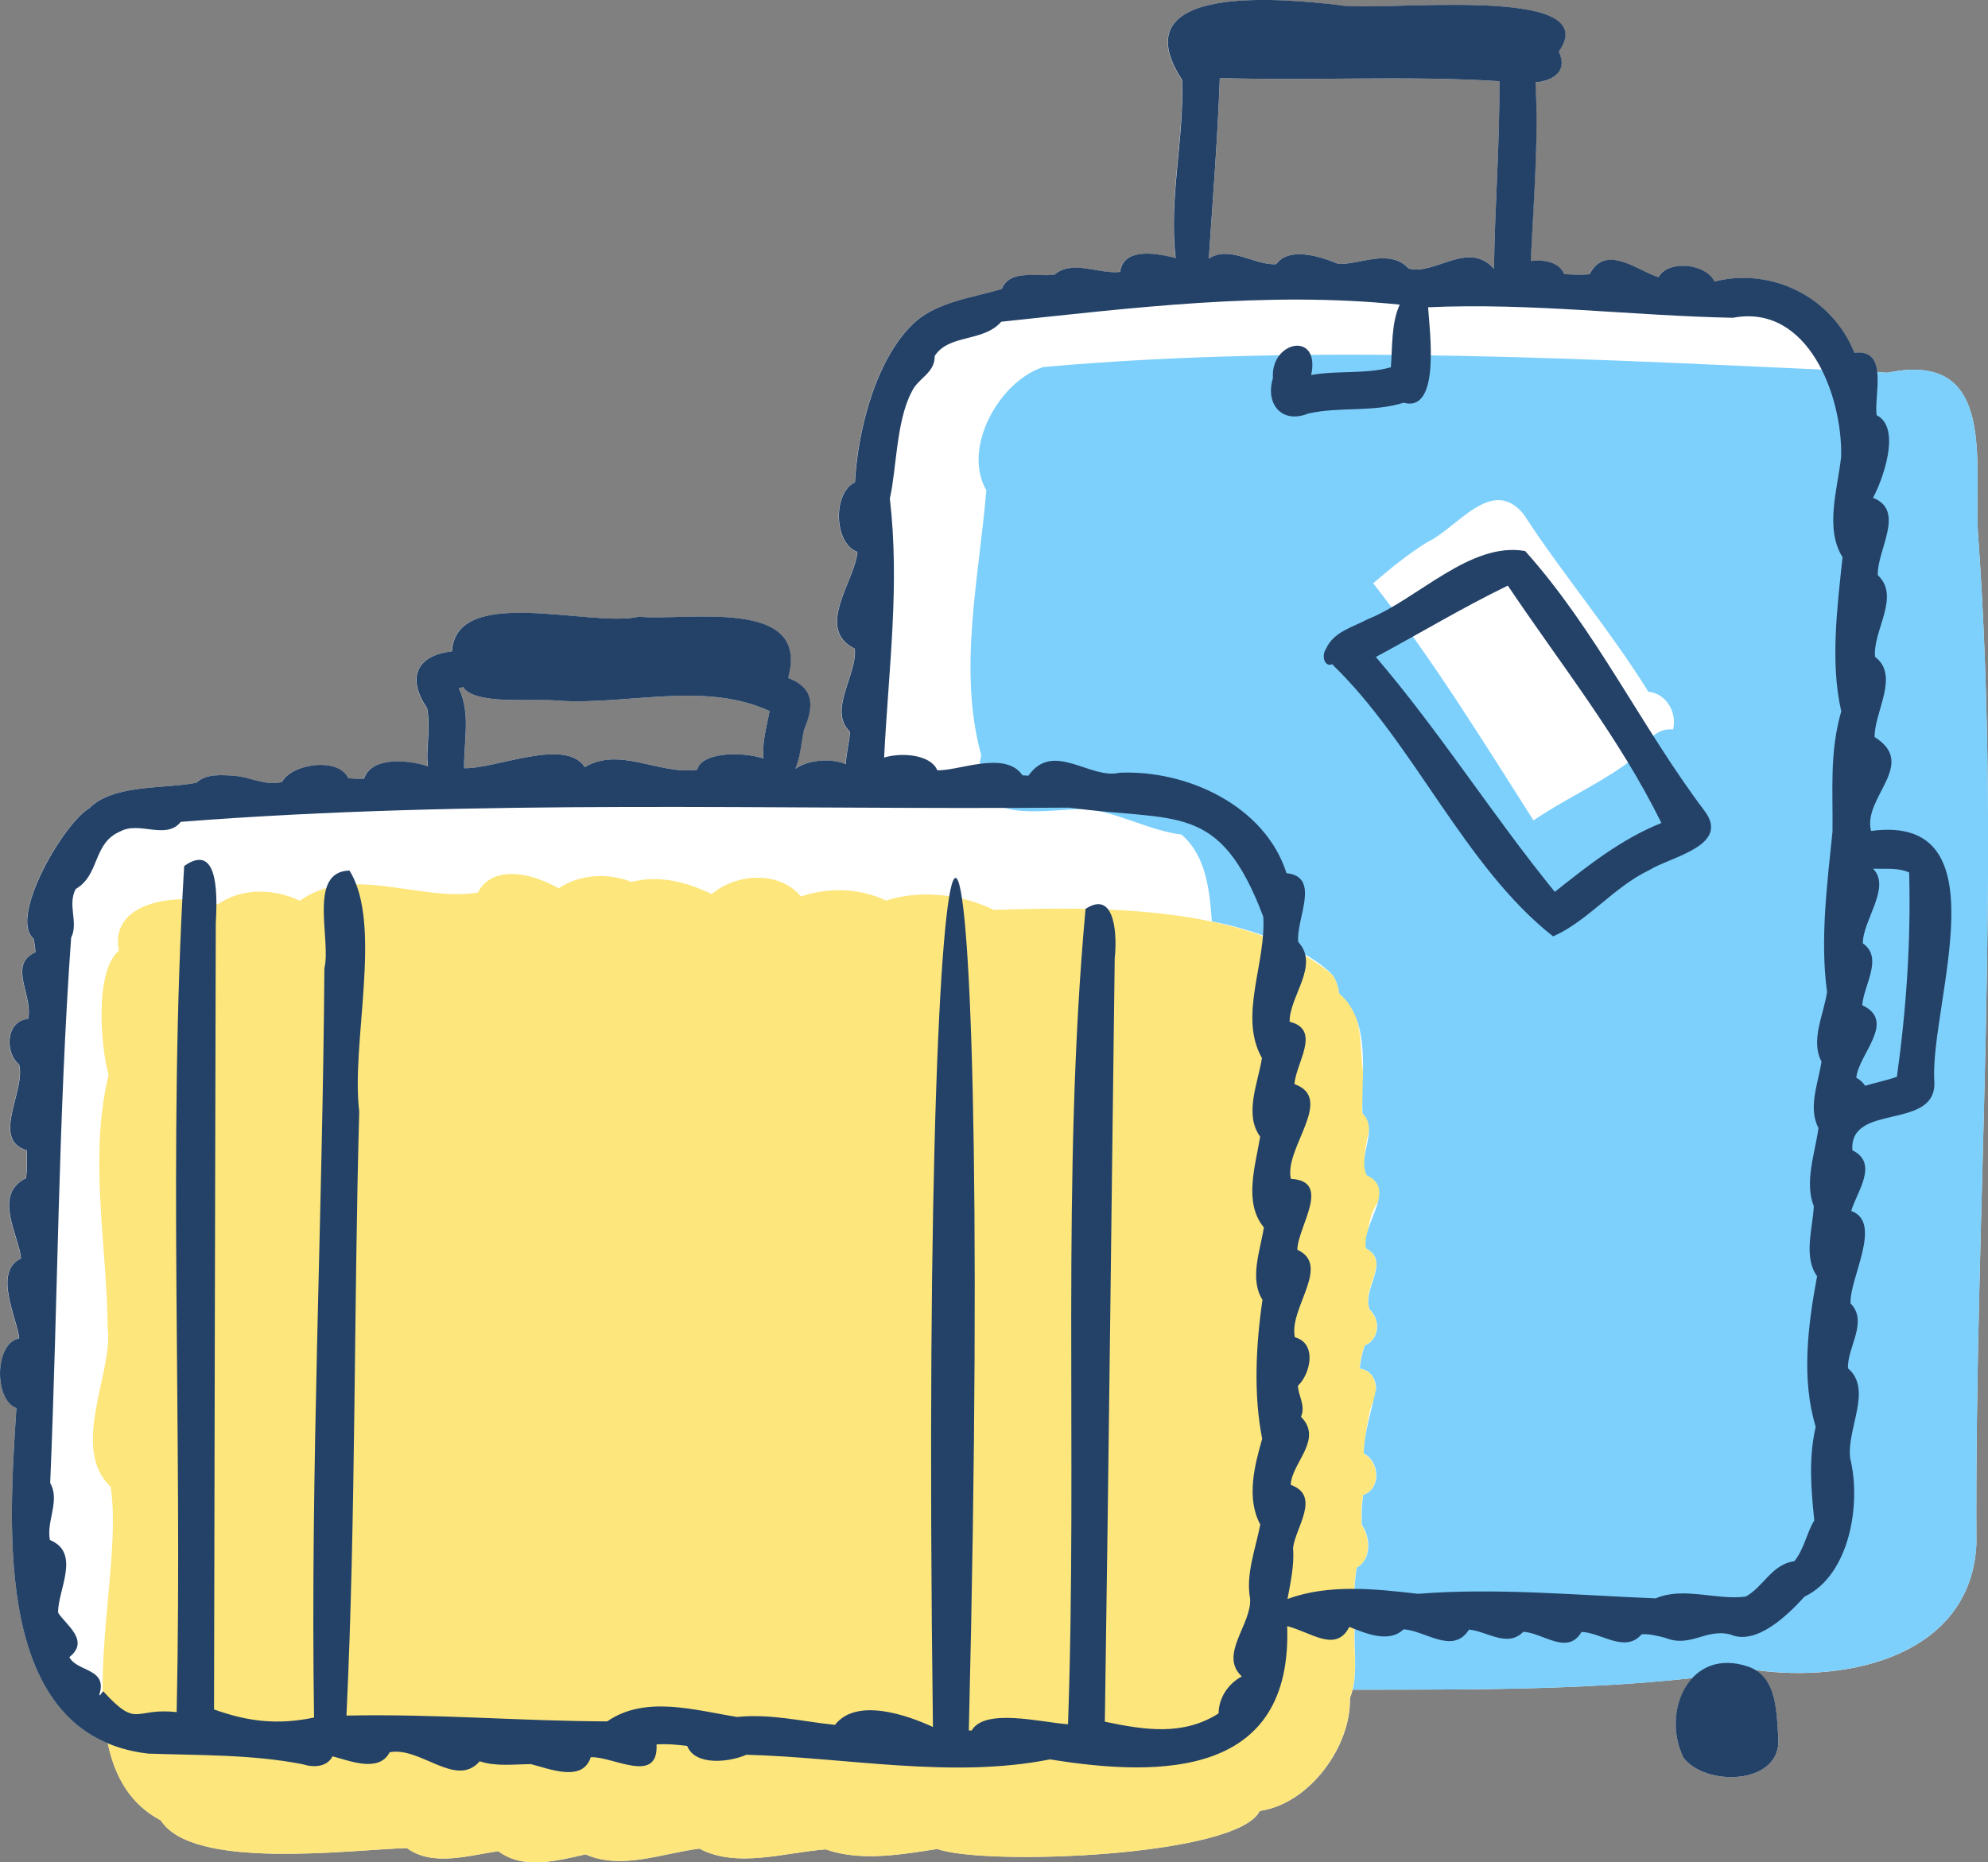 <?xml version="1.0" encoding="UTF-8"?><svg id="_レイヤー_2" xmlns="http://www.w3.org/2000/svg" viewBox="0 0 510.57 478.39"><rect x="0" y="0" width="510.57" height="478.39" fill="#808080" stroke="none"/><defs><style>.cls-1{fill:#7dd0fc;}.cls-2{fill:#fff;}.cls-3{fill:#fde67c;}.cls-4{fill:#244267;}</style></defs><g id="_レイヤー_1-2"><path class="cls-2" d="M508.01,137.35c-1.15-18.13,5.15-47.45-23.21-41.61-.91-.04-1.82-.08-2.73-.12-.35-3.16-1.7-5.49-5.88-4.99-5.82-14.53-21.49-21.95-35.93-18.29-2.14-4.53-11.76-5.72-14.39-1.12-4.91-1.33-13.52-8.89-17.7-.73-2.18.21-4.37.09-6.53-.05-1.19-3.02-5-3.79-8.54-3.38.68-15.15,2.04-30.61,1.21-45.85,4.36-.42,8.42-2.73,5.98-7.91,12.47-17.81-47.03-9.96-56.68-12-14.45-1.67-56.2-5.63-40.07,19.26.56,15.28-3.45,30.55-1.65,45.77-5.79-1.54-13.45-2.47-14.29,3.55-5.36.65-12.25-3.24-16.84.7-4.48.62-11.44-1.47-13.55,3.67-6.9,2.13-16.17,3.22-22.01,8.28-10,8.83-14.92,27.4-15.68,41.4-5.74,2.64-5.43,15.78.63,17.85-.54,7.36-11.04,19.73-.66,24.89.63,6.71-6.94,15.83-1.27,21.3-.06,2.45-.97,5.56-1.04,8.37-3.87-1.69-9.88-1.1-12.97,1.18,1.32-3.07,1.53-6.74,2.2-9.95,2.44-5.83,3.01-10.69-4.06-13.4,5.89-20.96-26.1-14.54-38.31-15.74-12.31,2.9-46.95-8.45-48.02,8.91-9.39,1.08-11.52,7.06-6.39,14.58,1.08,5.42-.42,10.61.24,14.95-4.69-1.59-14.48-2.75-16.44,3.18-1.34.04-2.72,0-4.05-.11-2.43-5.54-14.55-3.78-17.04.97-4.49.96-7.84-1.21-12.09-1.6-3.25-.22-7.31-.63-9.88,1.77-7.86,1.62-21.48.31-27.5,6.58-6.74,3.93-20.68,28.21-14.31,33.44.26,1.16.43,2.36.49,3.55-7.27,3.09-.36,11.5-1.92,17.11-5.68.54-6.02,8.6-2.28,11.7,1.83,6.56-7.34,19.32,1.95,22.02.18,2.4.13,4.81-.16,7.21-8.69,4.17-1.73,14.81-1.3,20.62-7.32,3.35-.87,15.71-.45,20.5-6.34,1.18-6.43,15.81-.67,17.88-1.77,27.82-5.33,74.05,23.5,86.12,1.8,8.56,5.75,15.65,13.59,19.78,8.23,12.92,48.44,7.57,63.21,7.12,6.62,4.89,15.99,1.84,23.5.81,6.35,4.83,15.22,2.43,22.38.81,9.26,4.08,19.75-.3,29.25-1.48,9.67,5.14,22.01.96,32.43.2,9.13,3.18,19.35,1.32,28.7-.11,11.74,4.36,77.03,2.08,82.77-9.77,12.82-1.8,23.54-16.74,23.15-28.97.57-1.39.9-2.85,1.1-4.35-.09.74-.21,1.47-.38,2.19,29.2-.03,58.31.16,87.27-2.99-4.57,4.88-5.73,13.46-2.33,20.45,5.54,7.41,24.63,7.11,24.4-4.5-.46-6.06-.28-14.6-6.1-18.02.01,0,.02,0,.03,0,24.52,3.44,55.6-4,56.9-32.4-.47-86.3,6.64-173.3.43-259.22ZM196.11,194.83c-6.11-1.93-16.03-1.47-17.05,2.91-9.79,1.35-19.83-6.05-28.85-.69-5.08-7.68-22.63.46-31,.28-.1-6.89,1.73-14.07-1.34-20.52.36-.1.73-.21,1.09-.31,3.06,4.75,18.09,2.8,24.7,3.51,17.88,1.09,37.24-5.05,53.99,2.65-.71,3.87-2.02,8.19-1.55,12.17ZM383.69,69.06c-6.58-7.46-15.02,1.71-21.91-.07-4.76-5.24-12.41-1.03-18.01-1.18-4.34-1.82-12.64-4.61-15.96.04-5.52.44-11.96-4.99-17.35-1.42,1.04-15.49,2.26-30.8,2.83-46.39,23.89.75,47.92-.68,71.79.82.13,16.14-1.16,31.81-1.38,48.2Z"/><path class="cls-3" d="M354.21,305.09s-.02-.05-.01-.06c-.02-.03-.03-.06-.03-.09-.1-.2-.17-.43-.28-.63-.59-1.15-1.59-2.04-2.86-2.4-1.1-3.88-.32-7.98.67-11.75,0-.04,0-.09,0-.13,0,.03,0,.06,0,.09.05-.49.01-1-.1-1.47,0,.02,0,.03,0,.05-.08-.39-.18-.74-.35-1.09.03.05.05.11.08.17-.13-.31-.3-.6-.49-.87,0,0,0-.01,0-.01-.28-.32-.55-.63-.9-.88-.58-3.36,1.1-6.61.24-9.94.03.17.05.34.08.51-.13-.79-.25-1.58-.34-2.4,0,.04,0,.08.01.11-.26-2.49-.35-5.01-.6-7.5-.06-.68-.16-1.37-.25-2.05-.52-3.67-1.87-7.49-5.16-9.55-.15-1.72-.75-3.42-1.75-4.83h-.01c-21.8-18.03-59.73-17.47-86.94-16.65-8.3-4.02-18.76-5.28-27.67-2.38-6.77-3.25-14.78-3.43-21.87-1.06-5.57-6.73-16.65-5.92-22.9-.6-6.37-3.12-13.55-4.99-20.59-3.13-5.96-2.4-13.32-2.02-18.72,1.66-6.02-3.55-16.73-6.61-20.77,1.09-15.2,2.34-32.45-7.39-45.71,2.08-6.6-3.17-14.95-3.35-21.01.9-9.04-3.04-28.09-1.26-25.45,11.94-6.4,5.3-4.57,25.28-2.64,31.86-5.15,21.4-.42,43.47-.22,65.28,1.39,11.19-9.8,30.64.77,40.6,3.72,25.2-13.37,71.83,12.83,85.65,8.23,12.92,48.44,7.57,63.21,7.12,6.62,4.89,15.99,1.84,23.5.81,6.35,4.83,15.22,2.43,22.38.81,9.26,4.08,19.75-.3,29.25-1.48,9.67,5.14,22.01.96,32.43.2,9.13,3.18,19.35,1.32,28.7-.11,11.74,4.36,77.03,2.08,82.77-9.77,12.82-1.8,23.54-16.74,23.15-28.97,2.4-5.85.73-12.85,1.3-18.94,2.04-1.94,1.57-5.07-.11-7.07-.13-2.53.19-5.01.55-7.49.51-.26.96-.58,1.32-.98,0,0,0,0,0,0,.28-.3.53-.62.73-.97.13-.27.28-.53.37-.81.1-.16.1-.31.18-.48,0-.01,0-.02,0-.03.19-.67.31-1.35.32-2.06,0,0,0,0,0,0,0-.38.01-.73-.03-1.1,0,.01,0,.02,0,.03-.08-.94-.27-1.89-.61-2.76,0,0,0,.01,0,.02-.08-.23-.19-.48-.29-.69-.13-.27-.28-.52-.43-.78-.1-.13-.18-.28-.28-.4-.12-2.55-.02-5.12.36-7.66,1.25-.43,2.1-1.18,2.71-2.26.16-.28.26-.58.37-.87.58-1.78.27-3.82-.7-5.41-.1-.15-.19-.3-.28-.42-.53-.71-1.17-1.3-1.96-1.71.44-4.17.91-8.34,2.04-12.39.09-.14.2-.27.25-.42.08-.14.16-.29.23-.44.02-.06.05-.11.07-.17h0c.61-1.49.79-3.23.38-4.79,0,0,0,0,0,0-.03-.13-.07-.25-.1-.38,0,0,0,0,0,0-.04-.08-.05-.19-.1-.27h0s-.03-.05-.04-.08c0,0,0,0,0,0-.04-.12-.09-.23-.15-.35,0,.02.02.04.03.06-.05-.11-.1-.21-.16-.31.01.02.03.05.04.07-.02-.04-.04-.07-.06-.11h0s.01,0,.01.01h0s0-.02-.01-.03h0s-.01-.02-.02-.03c0,0,0,0,0,.01-.74-1.24-1.85-1.98-3.42-2.19.15-2.02.63-4,1.27-5.92,1.12-.46,2.01-1.31,2.56-2.35.47-.89.7-1.91.63-2.91-.05-1.49-.83-2.96-1.9-3.94-1.39-4.4,1.69-8.08,1.83-12.09-.09-.74-.41-1.45-.82-2.07,0,0,0,0,0,0-.03-.04-.06-.07-.08-.11.01.03.04.06.07.1-.52-.71-1.15-1.25-1.97-1.6.51-3.85.68-8.28,2.92-11.54,0,0,0,0,0,0-.03.04-.05.07-.08.11.04-.06.08-.12.12-.17,0-.02.04-.05.04-.07.03-.05.05-.1.09-.15.13-.24.24-.49.33-.75.3-.96.29-2.04-.05-3Z"/><path class="cls-1" d="M303.47,214.41c6.34,5.5,7.21,14.44,7.76,22.27,11.9,2.32,24.65,7.33,30.93,13.67h.01c1,1.41,1.6,3.1,1.75,4.83,8.43,7.24,5.58,20.96,6.01,30.83,4.29,4.13-1.38,10.71,1.08,15.9,7.95,3.62-1.42,12.43-.19,18.76,6.58,3.45-1.18,10.35.97,15.77,1.88,1.65,2.46,4.64,1.28,6.86,0,0,0,0,0,0-.56,1.06-1.45,1.88-2.57,2.34-.64,1.92-1.12,3.9-1.27,5.92,2.75.29,4.3,2.77,4.16,5.33,0-.12,0-.24,0-.36.01.25.04.49.03.74,0-.13-.03-.26-.03-.39-1.14,5.43-2.98,10.77-3.15,16.46,4.07,2.01,4.6,9.12-.13,10.67-.38,2.54-.48,5.11-.36,7.66,2.25,3.16,2.57,8.95-1.3,11.02-.37,2.48-.67,4.98-.55,7.49,1.69,2.01,2.14,5.13.11,7.07-.46,5.34.68,11.47-.58,16.78,34.58-.03,69.03.3,103.27-5.07,24.52,3.44,55.6-4,56.9-32.4-.46-86.3,6.64-173.3.43-259.23-1.15-18.13,5.15-47.45-23.21-41.61-71.7-3.22-146.22-7.75-216.87-1.44-11.08,3.49-20.98,20.62-14.64,31.65-1.85,22.4-7.33,46.11-1.32,68.02-3.72,18.13,14.1,14.24,26.14,13.82,8.71.62,16.66,5.54,25.36,6.62ZM352.81,322.28c.04.06.07.12.11.18-.04-.06-.07-.12-.11-.18ZM353.65,324.58c.01.11.02.21.03.32,0-.11-.01-.21-.03-.32ZM353.64,325.82c-.02.14-.04.28-.07.42.03-.14.05-.28.07-.42ZM353.29,327.09c-.05.11-.08.23-.14.33.06-.11.09-.22.14-.33ZM353.56,339.38c.04.15.05.3.07.45-.02-.15-.03-.3-.07-.45ZM353.28,355.36s0,0,0,.01c0,0,0,0,0-.01ZM353.32,342.69c.14-.36.24-.73.3-1.11-.06.38-.17.75-.3,1.11ZM353.14,359.06c-.04.15-.09.29-.14.44.13-.38.19-.78.27-1.18-.04.25-.05.5-.13.74ZM353.46,378.4s0,.08.01.13c0-.04,0-.08-.01-.13ZM345.6,256.53c.13.14.27.27.38.42-.12-.14-.24-.29-.38-.42ZM350.47,286.47c.12.12.23.25.34.39-.1-.13-.22-.27-.34-.39,0,0,0,0,0,0ZM351.54,288.39c.02.09.05.17.07.25-.02-.09-.05-.17-.07-.25ZM354.38,305.76c.02.12.02.23.04.35-.01-.12-.01-.23-.04-.35ZM354.4,307.39c.02-.13.03-.26.04-.39,0,.13-.02.26-.04.39ZM366.45,139.32c7.75-3.55,16.7-17.3,24.86-7.22,10.09,15.54,22.31,29.86,32.01,45.57,4.64.47,7.46,5.35,6.37,9.74,0,0,0,0,0,0,0,0,0,0,0,0-5.79-.81-8.61,6.71-12.87,9.41-6.64,4.69-15.77,9-22.98,13.92h0s0,0,0,0c-13.16-20.68-26.02-41.55-41.17-60.91,4.37-3.79,8.88-7.42,13.79-10.52Z"/><path class="cls-4" d="M4.88,343.82c-6.34,1.18-6.43,15.81-.67,17.88-1.95,30.79-6.13,84.12,33.85,88.76,13.2.45,26.63.19,39.6,2.71,2.73.88,6.28.85,7.75-2.02,4.47,1.18,11.91,4.26,14.66-1.03,7.8-1.59,17.05,9.34,23.13,2.31,4.1,1.39,8.8.76,13.14.73,4.61,1.12,13.26,4.82,15.38-1.77,5.54-.32,17.43,7.2,16.9-3.3,2.81-.16,4.74.03,7.87.4,2.07,5.28,11.06,4.12,15.2,2.26,25.77.7,52.66,6.22,77.99,1.19,29.21,4.76,62.25,4.19,60.9-34.23,6.15,1.57,12.52,6.94,15.96.2,3.93,1.55,10.15,4.31,13.91.63,5.5.23,12.69,6.64,16.83.06,4.57.39,9.82,4.74,13.94.58,4.98.19,11.35,6.19,14.96.03,5.04.11,11.15,5.56,15.44.6,1.84-.16,3.91.36,5.98.88,6.58,2.69,10.4-2.44,16.8-.84,6.65,2.96,14.87-5.09,19.04-9.71,11.65-5.55,14.63-23.93,11.73-35.55-.92-7.71,5.83-17.68-.57-23.11-.19-5.47,5.29-11.96.66-16.68-.27-6.53,8.36-20.79.19-23.74,1.33-4.76,7.2-12.21.3-15.57-.95-12.55,22.34-4.67,21-18.25-.84-19.9,17.95-68.39-16.21-63.79-2.26-8.58,12.12-17.13.9-24.13-.05-6.49,6.48-15.86.12-20.59-.62-6.78,6.62-15.47.71-20.98-.29-6.34,7.25-16.6-1.24-19.87,2.32-4.2,7.5-17.96.93-21.24-.68-5.3,3.19-17.1-5.72-16.04-5.82-14.53-21.49-21.95-35.93-18.29-2.14-4.53-11.76-5.72-14.39-1.12-4.91-1.33-13.52-8.89-17.7-.73-2.18.21-4.37.08-6.53-.05-1.19-3.02-5-3.79-8.54-3.38.68-15.15,2.04-30.61,1.21-45.85,4.36-.42,8.42-2.73,5.98-7.91,12.47-17.81-47.03-9.96-56.68-12-14.45-1.67-56.2-5.63-40.07,19.26.56,15.28-3.45,30.55-1.65,45.77-5.79-1.54-13.45-2.47-14.29,3.55-5.36.65-12.25-3.24-16.84.7-4.48.62-11.44-1.47-13.55,3.67-6.9,2.13-16.17,3.22-22.01,8.29-10,8.83-14.92,27.4-15.68,41.4-5.74,2.64-5.43,15.78.63,17.85-.54,7.36-11.04,19.73-.66,24.89.63,6.71-6.94,15.83-1.27,21.3-.06,2.45-.97,5.56-1.04,8.37-3.87-1.69-9.88-1.1-12.97,1.18,1.32-3.07,1.53-6.74,2.2-9.95,2.44-5.83,3.01-10.69-4.06-13.4,5.89-20.96-26.1-14.54-38.31-15.74-12.31,2.9-46.95-8.45-48.02,8.91-9.39,1.08-11.52,7.06-6.39,14.58,1.08,5.42-.42,10.61.24,14.95-4.68-1.59-14.48-2.75-16.44,3.18-1.34.04-2.72,0-4.05-.11-2.43-5.54-14.55-3.78-17.04.97-4.49.96-7.84-1.21-12.09-1.6-3.25-.22-7.31-.63-9.88,1.77-7.86,1.62-21.48.31-27.5,6.58-6.74,3.93-20.68,28.21-14.31,33.44.26,1.16.43,2.36.49,3.55-7.27,3.09-.36,11.5-1.92,17.11-5.68.54-6.02,8.6-2.28,11.7,1.83,6.56-7.34,19.32,1.95,22.02.18,2.4.13,4.81-.16,7.21-8.69,4.17-1.73,14.81-1.3,20.62-7.32,3.35-.87,15.71-.45,20.5ZM483.34,223.17c2.41-.01,4.83-.03,6.98.94.48,17.61-.72,35.08-3.15,52.51-2.62.87-5.43,1.5-8.16,2.29-.48-.76-1.19-1.46-2.26-2.08.55-6.02,10.41-14.49,1.53-18.61.3-5.05,5.52-12.21.15-15.89-.08-5.84,7.38-14.49,2.61-19.19.76.03,1.52.03,2.29.03ZM361.77,68.99c-4.76-5.24-12.41-1.03-18.01-1.18-4.34-1.82-12.64-4.61-15.96.04-5.52.44-11.96-4.99-17.35-1.42,1.04-15.49,2.26-30.8,2.83-46.39,23.89.75,47.92-.68,71.79.82.13,16.14-1.16,31.81-1.38,48.2-6.58-7.46-15.02,1.71-21.91-.07ZM240.05,91.45c3.69-5.73,12.45-3.47,17.1-8.81,33.49-3.52,68.11-7.91,102.33-4.39-2.2,4.78-1.86,11.03-2.27,16.1-6.65,1.83-13.7.76-20.47,1.98,2.46-11.34-10.46-8.87-9.82.8-2.03,6.64,2.27,11.85,9.1,9.09,8.11-1.82,16.49-.26,24.47-2.77,9.57,2.64,6.65-18.68,6.28-24.52,26.25-1.21,52.28,2.18,78.29,2.7,19.34-3.69,28.19,20.15,27.79,35.7-.87,8.21-4.29,18.34.36,25.81-1.37,12.91-3.19,27.08-.33,39.58-3.07,10.65-2.1,20.27-2.25,30.88-1.38,13.63-3.22,27.77-1.4,41.2-.81,5.73-4.33,12.44-1.42,17.89-.82,5.49-3.54,11.84-.78,17.07-.87,6.46-3.66,13.8-1.2,20.1-.28,5.75-2.73,12.96.84,17.98-2.38,12.7-4.07,26.46-.35,38.67-1.91,8.19-1.14,16.45-.37,24.04-1.95,3.24-2.64,7.43-5.11,10.48-5.8.78-8.03,6.71-12.5,9.09-7.48,1.01-15.97-2.63-23.11.46-20.29-.8-41.02-2.77-61.03-1.17-11.13-1.28-23-2.56-33.54,1.33.8-4.35,1.78-8.67,1.43-13.15.63-5.22,7.22-13.38-.6-16.16.23-5.68,8.43-11.65,2.64-17.49,1.27-2.93-.8-5.61-.78-7.98,3.28-3.13,4.9-10.93-.79-12.44-1.66-7.38,9.42-18.49.63-22.48.06-5.85,9.03-17.7-1.66-18.21-1.84-7.83,11.38-20.63.93-24.34.25-5.26,7.06-14.03-1.26-16.02-.06-6.6,7.8-14.51,2.22-20.49-.68-5.72,5.96-16.78-3.01-17.68-5.5-17.25-25.45-26.58-42.9-25.8-7.55,1.82-17.03-8.32-23.39.76-.51-.02-1-.06-1.51-.09-4.44-6.56-16.67-1-21.91-1.32-1.47-3.77-8.56-4.74-13.64-3.26,1.2-23.42,4.06-44.17,1.47-66.56,1.69-7.1,1.6-19.79,5.58-27.31,1.54-3.55,6.06-4.84,5.94-9.29ZM143.66,180.01c17.88,1.09,37.24-5.05,53.99,2.65-.71,3.87-2.02,8.19-1.55,12.17-6.11-1.93-16.03-1.47-17.05,2.91-9.79,1.35-19.83-6.05-28.85-.69-5.08-7.68-22.63.46-31,.28-.1-6.89,1.73-14.07-1.34-20.52.36-.1.73-.21,1.09-.31,3.06,4.75,18.09,2.8,24.7,3.51ZM12.89,380.95c1.99-47.04,2.06-93.91,5.38-140.08,1.95-3.86-1.03-8.42,1.18-12.51,6.23-3.61,4.34-11.77,11.38-14.76,4.96-2.77,11.82,2.27,15.6-2.49,76.15-5.93,151.89-3.04,228.18-3.65,27.85,3.77,38.53-1.7,49.82,27.97.82,11.88-6.43,25.62-.33,36.35-.99,6.37-4.66,14.45-.46,20.19-1.17,7.3-4.36,16.98.96,23.32-.91,5.87-3.79,13.2-.36,18.6-1.73,11.82-2.31,24.43-.08,35.69-1.99,6.97-4.12,15.29-.49,22.03-1.17,6.17-3.79,12.78-2.61,19.06.43,6.62-8.12,14.42-2.13,19.96-3.4,1.82-5.93,5.4-5.96,9.5-9.14,5.84-19.07,4.26-29.22,2.13.98-65.39,1.68-130.77,2.54-196.16.59-4.99.39-17.83-7.49-12.63-6.28,68.41-2.04,140.02-4.51,209.46-7.24-.57-21.41-4.22-24.76,1.62-.24-.01-.47-.04-.71-.05,7.06-290.29-12.98-293.4-9.22-.88-6.5-3.01-19.63-7.67-25.16-.54-8.53-.88-16.44-2.91-25.15-2.04-10.73-1.7-23.57-5.64-33.34,1.14-22.36-.07-44.04-1.97-66.97-1.49,2.44-51.55,1.85-103.49,3.28-155.17-2.17-17.72,6.15-48.06-2.51-61.9-10.83.27-4.62,17.89-6.44,25.09-.45,64.1-3.64,128.53-2.65,192.48-9.25,1.94-16.9,1.09-25.69-2.08.1-67.28.31-134.59.45-201.87.27-5.57,1.22-21.4-8.12-14.78-4.28,71.53-.38,145.14-1.93,217.35-11.09-1.28-9.87,4.45-18.88-5.38-.29.34-.56.7-.81,1.08-.06-.05-.11-.11-.17-.16,2.21-6.9-5.69-5.81-7.7-9.67,5.34-4.23-.81-8.21-2.88-11.4-.19-5.66,5.98-15.38-2.11-18.69-.98-4.79,2.68-10.11.07-14.64Z"/><path class="cls-4" d="M432.35,451.5c5.54,7.41,24.63,7.11,24.4-4.5-.49-6.56-.15-16.14-7.63-18.84-15.15-5.27-22.59,11.39-16.77,23.33Z"/><path class="cls-4" d="M342.62,170.42c-.1.15-.3.17-.46.25,21,20.23,33.95,51.94,56.71,69.87,8.88-3.9,15.62-12.71,24.66-17.01,5.5-3.46,21.04-6.25,14.22-15.26-15.98-21.14-27.99-46.61-46.06-66.73-14.1-2.46-27.52,12.33-40.4,17.51-3.93,2.1-8.81,3.21-10.76,7.66-1.23,1.71-.36,5.17,2.1,3.7ZM387.25,150.43c13.53,20.15,28.69,39.12,39.44,60.97-10.24,4.11-18.84,10.91-27.38,17.7-15.97-19.63-29.5-41.11-45.96-60.34,11.33-6.07,22.34-12.74,33.9-18.33Z"/></g></svg>